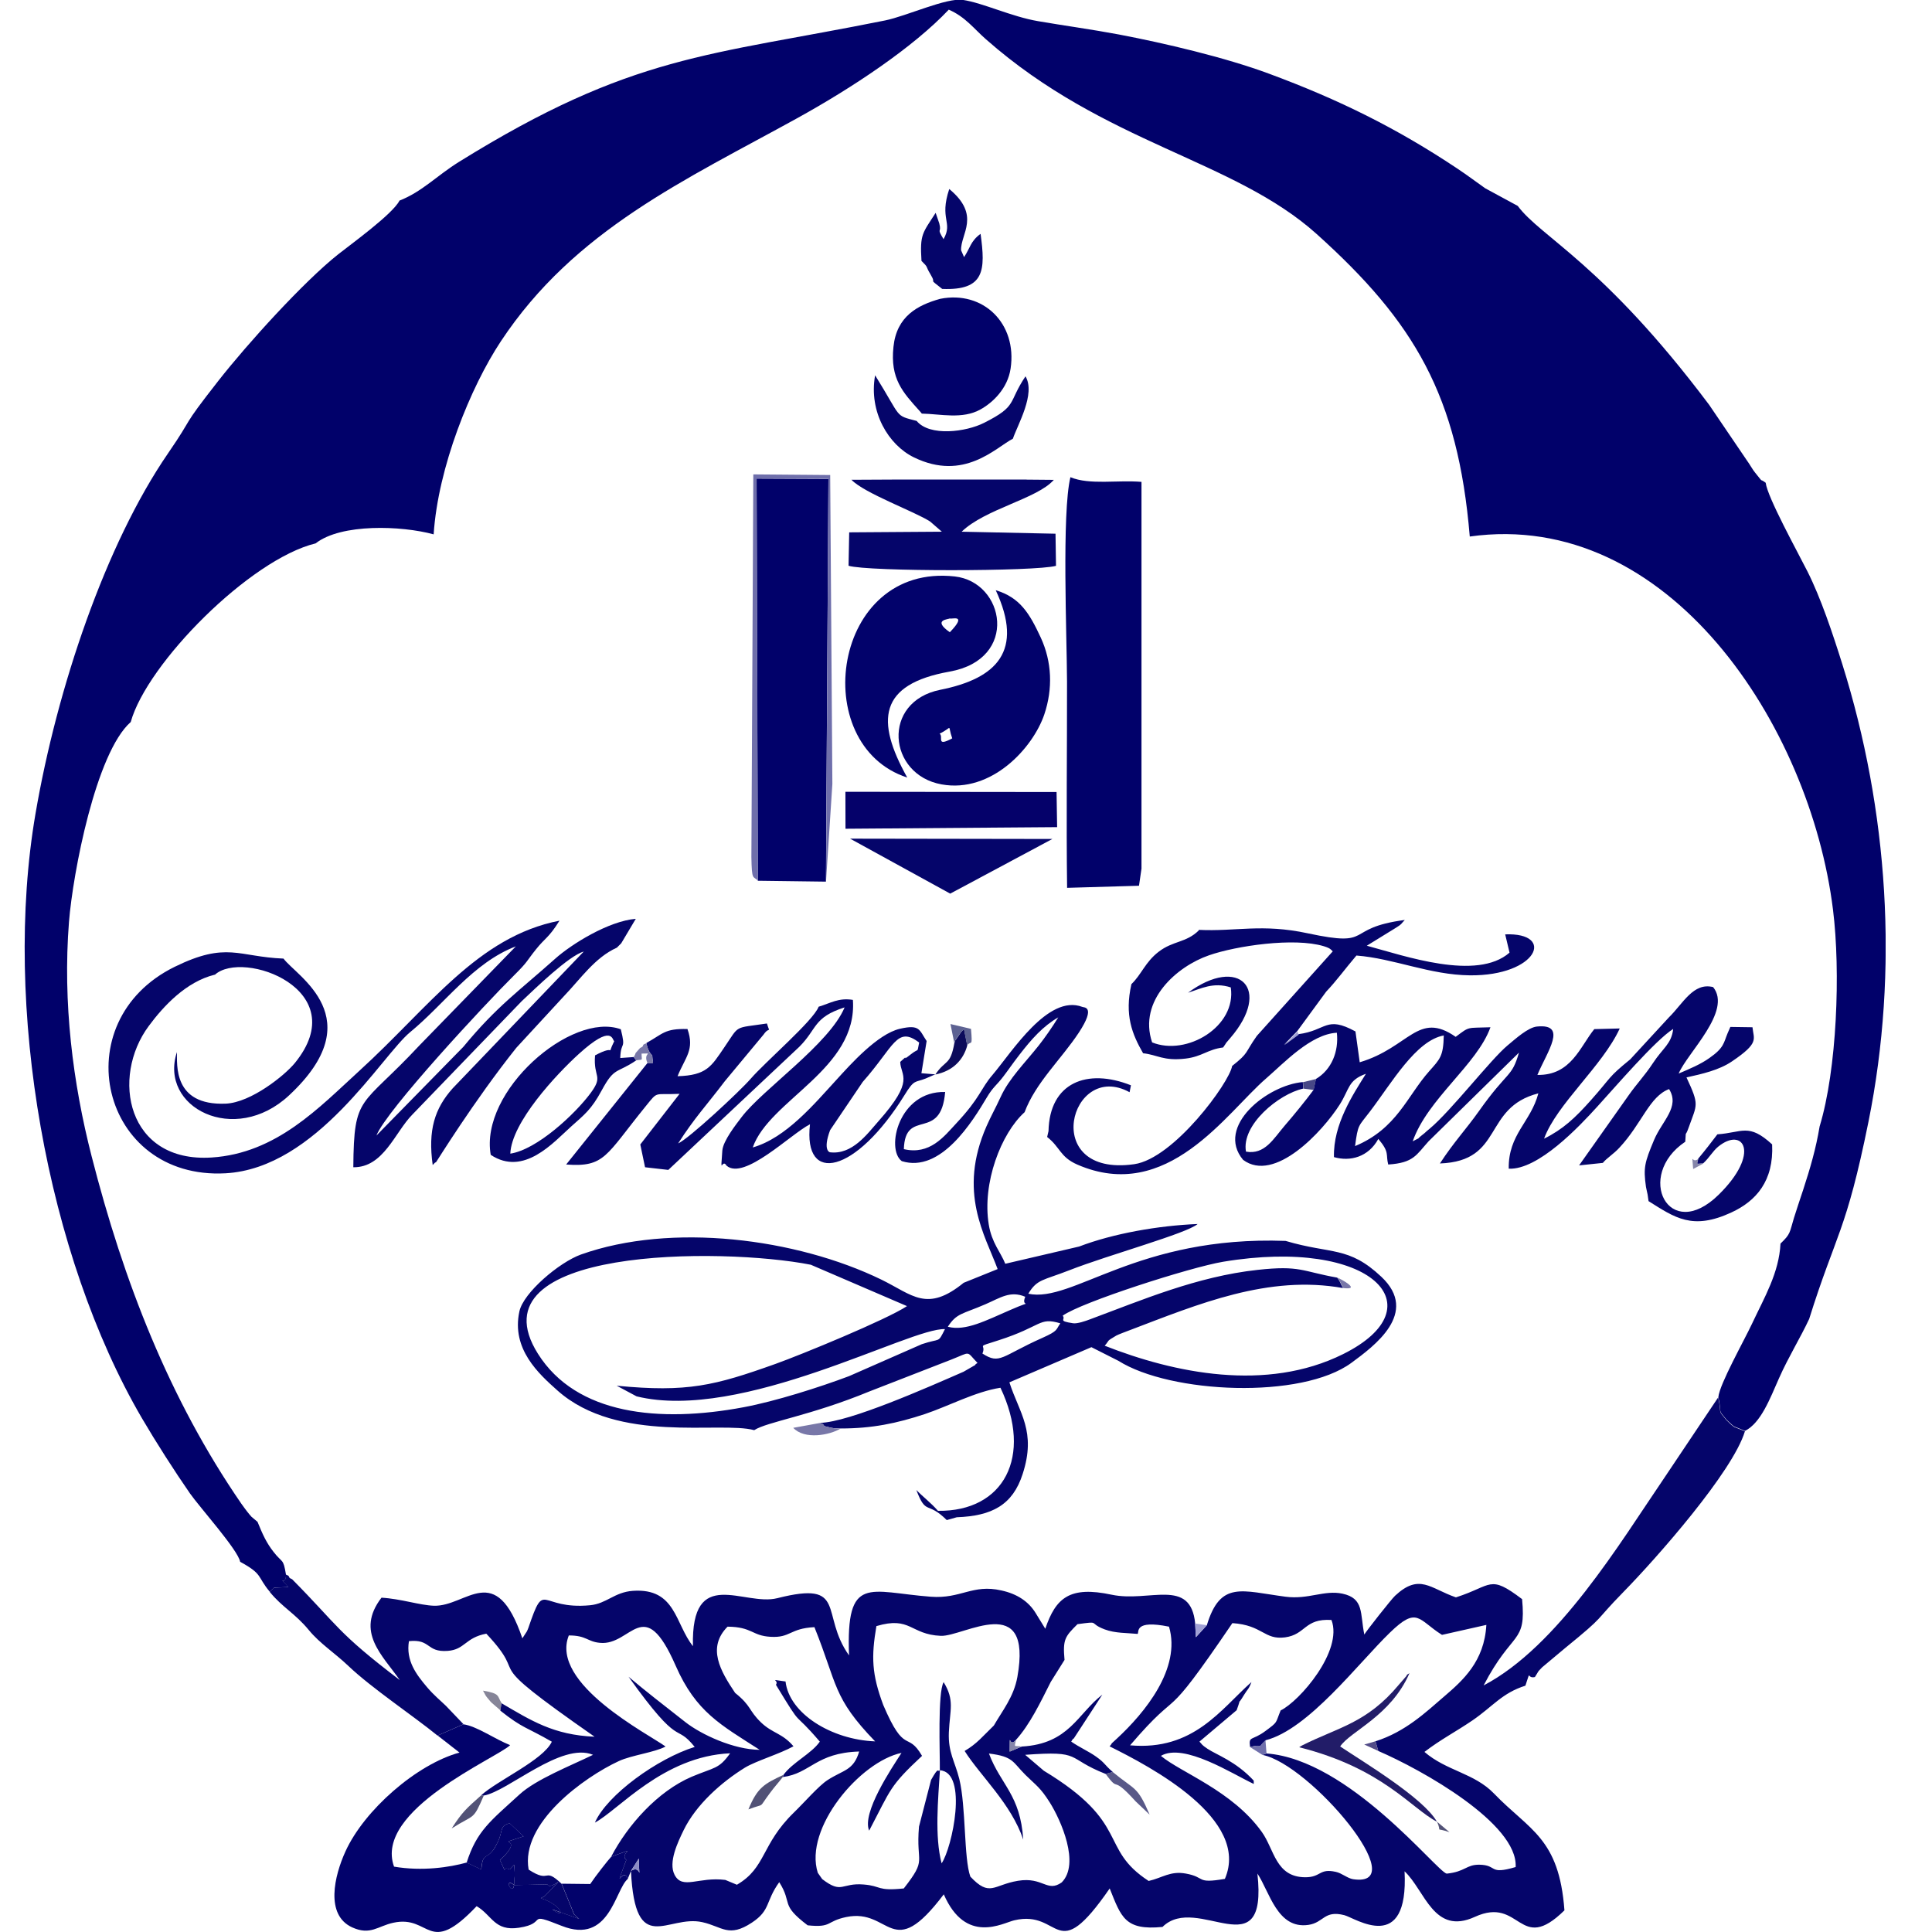<svg width="24" height="24" viewBox="0 0 24 24" fill="none" xmlns="http://www.w3.org/2000/svg">
<g clip-path="url(#clip0_1134_12753)">
<path fill-rule="evenodd" clip-rule="evenodd" d="M4.961 2.495C4.874 2.663 4.347 3.043 4.2 3.16C3.773 3.499 3.075 4.268 2.713 4.73C2.225 5.353 2.429 5.135 2.087 5.632C1.315 6.755 0.709 8.543 0.441 10.108C0.031 12.495 0.582 15.597 1.764 17.619C1.935 17.911 2.171 18.28 2.36 18.552C2.478 18.721 2.96 19.258 2.983 19.401C3.271 19.558 3.19 19.581 3.351 19.773L3.406 19.723C3.419 19.721 3.581 19.715 3.584 19.715C3.432 19.553 3.56 19.715 3.552 19.558C3.518 19.352 3.51 19.423 3.398 19.278C3.309 19.164 3.264 19.064 3.199 18.905L3.124 18.842C3.117 18.835 3.106 18.821 3.099 18.813C3.062 18.769 3.028 18.721 2.997 18.678C2.1 17.375 1.534 15.912 1.138 14.363C0.905 13.455 0.778 12.456 0.857 11.451C0.905 10.848 1.19 9.352 1.624 8.969C1.826 8.241 3.104 6.949 3.921 6.75C4.238 6.501 4.989 6.529 5.387 6.638C5.441 5.806 5.844 4.811 6.221 4.241C7.138 2.854 8.515 2.235 9.909 1.465C10.584 1.092 11.341 0.591 11.786 0.12C11.992 0.209 12.099 0.358 12.249 0.489C13.725 1.79 15.324 1.979 16.357 2.908C17.57 3.999 18.112 4.913 18.258 6.665C20.726 6.319 22.486 9.01 22.77 11.299C22.866 12.067 22.819 13.288 22.604 13.993C22.558 14.27 22.488 14.509 22.399 14.782C22.355 14.915 22.321 15.015 22.285 15.13C22.229 15.314 22.246 15.326 22.118 15.448C22.1 15.812 21.918 16.116 21.767 16.438C21.663 16.66 21.362 17.192 21.346 17.355C21.395 17.587 21.329 17.491 21.449 17.638L21.514 17.698C21.521 17.705 21.536 17.716 21.544 17.721L21.677 17.775C21.874 17.676 21.985 17.38 22.1 17.12C22.218 16.854 22.365 16.619 22.474 16.385C22.808 15.318 22.932 15.313 23.211 13.934C23.591 12.05 23.454 10.062 22.887 8.254C22.767 7.872 22.619 7.428 22.453 7.099C22.333 6.86 21.956 6.179 21.934 5.997C21.843 5.929 21.925 6.023 21.8 5.868C21.77 5.83 21.761 5.809 21.73 5.763L21.231 5.028C19.913 3.273 19.144 2.949 18.854 2.558L18.45 2.339C18.331 2.256 18.236 2.182 18.105 2.095C17.353 1.593 16.631 1.236 15.763 0.915C15.219 0.713 14.461 0.535 13.897 0.428C13.562 0.365 13.203 0.316 12.896 0.263C12.569 0.208 12.209 0.036 11.962 -0.001C11.76 -0.032 11.261 0.2 10.995 0.254C8.794 0.697 7.858 0.672 5.7 2.012C5.424 2.184 5.244 2.382 4.96 2.493L4.961 2.495Z" fill="#01016A"/>
<path fill-rule="evenodd" clip-rule="evenodd" d="M7.838 23.241L7.936 23.087C7.938 23.432 7.979 23.15 7.838 23.241ZM11.676 21.991C12.029 22.016 11.829 22.954 11.697 23.147C11.609 22.811 11.654 22.357 11.676 21.991ZM12.346 21.435C12.211 21.565 12.137 21.661 11.983 21.751C12.176 22.058 12.562 22.407 12.711 22.852C12.675 22.292 12.432 22.175 12.285 21.783C12.593 21.82 12.579 21.891 12.739 22.049C12.872 22.18 12.922 22.203 13.041 22.391C13.18 22.613 13.419 23.152 13.189 23.384C13.006 23.513 12.959 23.312 12.645 23.364C12.341 23.414 12.297 23.571 12.054 23.312C11.972 23.086 12.001 22.444 11.917 22.1C11.861 21.877 11.777 21.77 11.787 21.52C11.8 21.235 11.861 21.123 11.722 20.896C11.647 21.027 11.677 21.772 11.675 21.991C11.642 22.02 11.668 21.931 11.566 22.111L11.416 22.691C11.375 23.169 11.524 23.078 11.227 23.459C10.89 23.494 10.954 23.428 10.73 23.41C10.448 23.386 10.464 23.534 10.214 23.343L10.159 23.265C9.983 22.712 10.685 21.882 11.199 21.775C11.075 21.967 10.703 22.52 10.797 22.741C11.071 22.219 11.048 22.191 11.454 21.812C11.269 21.494 11.243 21.815 10.972 21.18C10.829 20.797 10.822 20.583 10.887 20.2C11.314 20.073 11.306 20.305 11.687 20.321C11.968 20.333 12.832 19.754 12.638 20.833C12.593 21.081 12.451 21.252 12.346 21.435ZM13.735 22.037L13.824 22.013C13.714 21.918 13.731 21.903 13.614 21.82C13.524 21.756 13.413 21.708 13.307 21.635C13.316 21.623 13.332 21.589 13.337 21.599L13.694 21.051C13.386 21.289 13.281 21.663 12.694 21.696L12.543 21.759C12.548 21.468 12.527 21.729 12.62 21.614C12.793 21.424 12.925 21.147 13.053 20.893L13.224 20.62C13.201 20.365 13.229 20.331 13.385 20.176C13.682 20.136 13.509 20.16 13.723 20.241C13.853 20.29 14.002 20.284 14.132 20.297C14.153 20.276 14.084 20.118 14.522 20.207C14.675 20.726 14.22 21.278 13.875 21.597C13.747 21.716 13.851 21.615 13.784 21.694C14.296 21.948 15.535 22.598 15.216 23.34C14.847 23.403 14.986 23.32 14.73 23.274C14.537 23.239 14.44 23.327 14.269 23.366C13.645 22.959 14.054 22.654 12.967 21.997L12.735 21.799C13.459 21.745 13.229 21.838 13.736 22.037H13.735ZM9.757 20.888C9.53 20.857 9.683 20.864 9.639 20.929C9.995 21.516 9.822 21.212 10.184 21.635C10.082 21.784 9.844 21.893 9.732 22.049L9.725 22.075C10.069 22.031 10.134 21.774 10.673 21.758C10.603 21.996 10.477 21.985 10.28 22.113C10.168 22.186 9.996 22.386 9.861 22.517C9.453 22.914 9.519 23.201 9.154 23.413L9.01 23.353C8.677 23.311 8.478 23.479 8.38 23.29C8.299 23.134 8.421 22.883 8.492 22.736C8.646 22.419 8.961 22.139 9.256 21.957C9.392 21.875 9.688 21.787 9.857 21.693C9.717 21.528 9.598 21.535 9.453 21.396C9.297 21.245 9.337 21.194 9.132 21.03C8.949 20.757 8.78 20.468 9.038 20.207C9.346 20.21 9.339 20.32 9.572 20.333C9.822 20.348 9.807 20.229 10.117 20.213C10.405 20.928 10.342 21.085 10.871 21.632C10.327 21.611 9.803 21.285 9.758 20.887L9.757 20.888ZM15.908 21.249C15.841 21.412 15.879 21.385 15.72 21.503C15.55 21.63 15.509 21.558 15.529 21.702C15.74 21.651 15.584 21.753 15.722 21.618C16.254 21.483 16.874 20.66 17.267 20.28C17.609 19.948 17.617 20.123 17.913 20.309L18.464 20.185C18.439 20.64 18.171 20.876 17.939 21.075C17.712 21.27 17.46 21.512 17.087 21.631L17.121 21.751C17.662 21.984 18.858 22.653 18.828 23.193C18.485 23.294 18.608 23.168 18.378 23.164C18.212 23.162 18.205 23.251 17.971 23.275C17.846 23.247 16.761 21.86 15.734 21.782L15.682 21.8C16.27 21.913 17.576 23.459 16.808 23.344C16.739 23.333 16.667 23.268 16.594 23.253C16.384 23.206 16.414 23.321 16.213 23.32C15.845 23.317 15.831 22.974 15.674 22.756C15.308 22.245 14.672 22.021 14.421 21.812C14.708 21.645 15.313 22.039 15.575 22.161L15.574 22.119C15.35 21.878 15.114 21.8 15 21.724C14.922 21.672 14.937 21.672 14.9 21.635L15.362 21.245C15.438 21.036 15.349 21.229 15.453 21.056C15.5 20.978 15.511 20.99 15.546 20.895C15.165 21.233 14.827 21.751 14.038 21.681C14.716 20.89 14.393 21.511 15.309 20.163C15.686 20.188 15.703 20.374 15.963 20.34C16.225 20.304 16.201 20.103 16.54 20.124C16.686 20.508 16.143 21.134 15.908 21.248V21.249ZM14.992 20.189L14.856 20.338L14.847 20.168C14.79 19.593 14.277 19.909 13.809 19.81C13.289 19.699 13.115 19.848 12.985 20.233L12.864 20.036C12.776 19.894 12.636 19.8 12.439 19.757C12.079 19.675 11.938 19.864 11.561 19.835C10.793 19.777 10.509 19.552 10.547 20.564C10.181 20.05 10.537 19.63 9.657 19.853C9.24 19.959 8.583 19.438 8.608 20.449C8.385 20.172 8.397 19.725 7.862 19.762C7.632 19.778 7.537 19.921 7.33 19.941C6.691 20.001 6.773 19.61 6.565 20.218C6.56 20.233 6.551 20.254 6.545 20.266L6.489 20.352C6.155 19.371 5.796 19.96 5.39 19.947C5.213 19.941 4.981 19.861 4.739 19.847C4.411 20.274 4.753 20.563 4.966 20.87C4.18 20.272 4.207 20.202 3.63 19.619C3.622 19.611 3.597 19.61 3.591 19.589C3.585 19.567 3.565 19.569 3.55 19.559C3.558 19.716 3.43 19.553 3.582 19.716C3.58 19.716 3.417 19.721 3.404 19.724L3.35 19.774C3.506 19.967 3.664 20.04 3.837 20.25C3.973 20.416 4.158 20.533 4.33 20.697C4.618 20.971 5.129 21.311 5.435 21.56L5.758 21.419L5.54 21.191C5.474 21.127 5.39 21.059 5.306 20.96C5.171 20.801 5.04 20.629 5.08 20.387C5.356 20.358 5.292 20.527 5.561 20.508C5.777 20.492 5.777 20.344 6.041 20.294C6.625 20.917 5.867 20.515 7.386 21.574C6.876 21.553 6.596 21.372 6.228 21.157L6.215 21.25C6.496 21.474 6.539 21.453 6.855 21.636C6.749 21.865 6.181 22.115 5.972 22.306L6.009 22.305C6.306 22.257 6.974 21.634 7.367 21.799C7.09 21.934 6.659 22.103 6.454 22.291C6.095 22.62 5.923 22.742 5.797 23.138L5.978 23.224C5.998 23.003 6.037 23.116 6.142 22.961L6.181 22.888C6.255 22.74 6.198 22.684 6.331 22.65L6.504 22.812C6.136 22.931 6.454 22.819 6.306 23.006C6.298 23.016 6.285 23.031 6.278 23.04C6.27 23.049 6.253 23.066 6.245 23.073C6.237 23.081 6.222 23.094 6.21 23.106C6.317 23.327 6.218 23.169 6.331 23.224L6.387 23.165C6.401 23.325 6.388 23.319 6.388 23.37C6.389 23.61 6.233 23.299 6.389 23.418L6.8 23.409C6.837 23.502 7.108 23.201 6.767 23.553C6.759 23.561 6.733 23.57 6.717 23.58C7.007 23.677 7.021 23.855 6.86 23.719L7.193 23.838C7.185 23.829 7.139 23.789 7.131 23.78L6.976 23.401C6.746 23.183 6.847 23.407 6.567 23.225C6.462 22.646 7.259 22.075 7.687 21.877C7.846 21.803 8.131 21.77 8.268 21.696C8.064 21.546 6.826 20.917 7.066 20.316C7.288 20.316 7.293 20.393 7.453 20.408C7.846 20.447 7.995 19.782 8.393 20.691C8.646 21.269 8.955 21.427 9.437 21.737C9.117 21.735 8.713 21.549 8.513 21.392C8.237 21.175 8.022 21.01 7.808 20.829C8.467 21.751 8.377 21.388 8.63 21.701C8.168 21.845 7.541 22.296 7.39 22.641C7.682 22.487 8.237 21.817 9.07 21.78C8.928 21.979 8.881 21.95 8.591 22.072C8.17 22.253 7.798 22.67 7.592 23.065C7.973 22.929 7.679 23.016 7.78 23.105C7.613 23.557 7.739 23.168 7.798 23.34L7.838 23.242C7.891 24.323 8.291 23.78 8.725 23.878C8.973 23.933 9.051 24.075 9.341 23.883C9.575 23.728 9.505 23.625 9.68 23.381C9.851 23.652 9.684 23.652 10.033 23.917C10.34 23.949 10.258 23.867 10.513 23.814C11.068 23.699 11.069 24.4 11.724 23.532C11.997 24.161 12.456 23.888 12.599 23.855C13.191 23.714 13.1 24.451 13.785 23.459C13.928 23.816 13.974 23.983 14.441 23.937C14.874 23.509 15.753 24.483 15.62 23.274C15.772 23.502 15.867 23.966 16.252 23.912C16.447 23.884 16.446 23.726 16.7 23.791C16.834 23.825 17.501 24.291 17.448 23.246C17.703 23.485 17.81 24.046 18.321 23.812C18.896 23.549 18.867 24.288 19.434 23.731C19.368 22.83 18.999 22.737 18.559 22.28C18.313 22.025 17.97 22 17.695 21.763C17.9 21.606 18.084 21.513 18.292 21.371C18.545 21.198 18.658 21.032 18.949 20.94C19.024 20.72 18.958 20.858 19.067 20.833C19.13 20.736 19.084 20.789 19.158 20.711L19.447 20.469C19.964 20.048 19.784 20.167 20.166 19.777C20.58 19.354 21.525 18.283 21.676 17.78L21.542 17.726C21.534 17.72 21.52 17.71 21.512 17.703L21.447 17.642C21.328 17.495 21.394 17.592 21.344 17.359L20.679 18.352C20.122 19.169 19.356 20.451 18.43 20.937C18.789 20.246 18.961 20.431 18.908 19.865C18.496 19.553 18.543 19.697 18.086 19.843C17.766 19.733 17.634 19.54 17.33 19.823C17.285 19.864 16.965 20.271 16.948 20.305C16.894 20.042 16.947 19.855 16.676 19.797C16.45 19.749 16.254 19.872 15.97 19.835C15.424 19.764 15.16 19.631 14.991 20.192L14.992 20.189Z" fill="#05056A"/>
<path fill-rule="evenodd" clip-rule="evenodd" d="M12.204 16.814C12.258 16.687 12.102 16.746 12.403 16.65C12.949 16.475 12.903 16.358 13.172 16.439C13.114 16.519 13.151 16.529 12.95 16.619C12.441 16.845 12.422 16.956 12.204 16.814ZM11.738 16.512C11.646 16.693 11.692 16.617 11.451 16.698L10.547 17.095C10.183 17.232 9.634 17.407 9.238 17.481C8.19 17.678 7.16 17.576 6.682 16.816C5.846 15.488 8.964 15.493 10.072 15.711L11.267 16.225C11.014 16.393 9.947 16.831 9.636 16.942C8.877 17.213 8.54 17.299 7.661 17.214L7.908 17.346C9.214 17.667 11.309 16.488 11.738 16.511V16.512ZM11.775 16.48C11.885 16.311 11.954 16.326 12.241 16.202C12.428 16.121 12.55 16.03 12.736 16.109C12.671 16.264 12.88 16.128 12.55 16.273C12.251 16.402 11.996 16.539 11.777 16.482L11.775 16.48ZM16.685 16.001C16.643 15.933 16.656 15.928 16.611 15.871C16.174 15.794 16.154 15.716 15.621 15.775C14.868 15.857 14.183 16.151 13.541 16.389C13.488 16.409 13.385 16.446 13.33 16.438C13.131 16.408 13.245 16.395 13.201 16.344C13.429 16.178 14.786 15.742 15.194 15.674C17.044 15.366 17.864 16.235 16.685 16.821C15.731 17.296 14.586 17.057 13.723 16.717C13.792 16.639 13.731 16.672 13.867 16.591C13.887 16.579 14.013 16.532 14.037 16.523C14.889 16.199 15.755 15.834 16.685 16.001ZM11.974 15.933C11.514 16.309 11.336 16.085 10.949 15.896C9.889 15.381 8.338 15.185 7.217 15.584C6.947 15.681 6.501 16.059 6.452 16.291C6.351 16.758 6.691 17.065 6.927 17.275C7.678 17.941 8.946 17.651 9.369 17.766C9.532 17.661 10.062 17.589 10.8 17.285L11.818 16.889C12.07 16.79 11.997 16.779 12.143 16.931C12.133 16.94 12.118 16.942 12.114 16.957L11.97 17.04C11.535 17.23 10.547 17.669 10.188 17.675C10.203 17.684 10.221 17.683 10.23 17.702C10.24 17.721 10.263 17.72 10.275 17.724C10.358 17.744 10.352 17.743 10.444 17.745C10.833 17.745 11.138 17.682 11.489 17.566C11.782 17.468 12.115 17.288 12.428 17.239C12.834 18.093 12.47 18.779 11.652 18.768C11.556 18.66 11.466 18.595 11.383 18.509C11.506 18.833 11.515 18.639 11.761 18.883L11.885 18.848C12.321 18.832 12.58 18.697 12.704 18.31C12.876 17.781 12.664 17.558 12.539 17.172L13.558 16.735L13.894 16.905C14.54 17.312 16.169 17.387 16.79 16.928C17.066 16.724 17.637 16.31 17.16 15.861C16.751 15.476 16.54 15.584 15.97 15.415C14.123 15.348 13.326 16.19 12.774 16.071C12.884 15.888 12.956 15.908 13.285 15.779C13.776 15.587 14.748 15.321 14.877 15.205C14.388 15.225 13.829 15.323 13.405 15.485L12.488 15.699C12.43 15.554 12.32 15.44 12.283 15.213C12.198 14.697 12.436 14.079 12.728 13.816C12.864 13.451 13.183 13.158 13.4 12.83C13.624 12.49 13.457 12.518 13.445 12.508C13.019 12.346 12.57 13.07 12.33 13.352C12.178 13.529 12.182 13.631 11.877 13.957C11.726 14.119 11.551 14.35 11.228 14.275C11.244 13.755 11.689 14.193 11.741 13.565C11.162 13.55 11.001 14.276 11.202 14.424C11.688 14.576 12.083 13.928 12.258 13.634C12.338 13.499 12.375 13.489 12.465 13.371C12.538 13.275 12.57 13.224 12.665 13.101C12.814 12.909 12.952 12.751 13.146 12.638C13.072 12.759 12.982 12.888 12.904 12.987C12.733 13.203 12.534 13.398 12.43 13.628C12.358 13.784 12.313 13.858 12.255 13.99C11.894 14.812 12.238 15.345 12.393 15.765L11.972 15.935L11.974 15.933Z" fill="#05056A"/>
<path fill-rule="evenodd" clip-rule="evenodd" d="M16.833 14.238C16.87 13.959 16.874 13.998 17.02 13.805C17.287 13.454 17.589 12.925 17.935 12.863C17.93 13.121 17.889 13.155 17.754 13.307C17.479 13.616 17.353 14.021 16.831 14.238H16.833ZM14.893 11.557C14.733 11.714 14.573 11.684 14.392 11.824C14.226 11.952 14.179 12.107 14.055 12.225C13.967 12.611 14.064 12.847 14.2 13.084C14.377 13.102 14.45 13.183 14.729 13.15C14.935 13.125 15.001 13.036 15.194 13.012C15.268 12.908 15.185 13.01 15.282 12.896C15.808 12.287 15.392 11.865 14.758 12.332C14.92 12.281 15.072 12.196 15.289 12.266C15.363 12.751 14.742 13.123 14.312 12.949C14.136 12.428 14.618 12.005 15.019 11.867C15.358 11.749 16.077 11.643 16.444 11.754C16.535 11.782 16.533 11.799 16.556 11.818L15.613 12.868C15.456 13.09 15.52 13.072 15.306 13.242C15.272 13.45 14.581 14.392 14.09 14.462C12.907 14.63 13.295 13.163 14.032 13.568L14.049 13.482C13.505 13.266 13.038 13.447 13.025 14.051L13.008 14.124C13.172 14.252 13.166 14.372 13.383 14.467C14.503 14.954 15.236 13.821 15.728 13.397C15.951 13.204 16.283 12.846 16.607 12.829C16.632 13.061 16.543 13.287 16.346 13.404L16.317 13.54C16.226 13.663 16.069 13.857 15.96 13.982C15.818 14.148 15.711 14.347 15.478 14.306C15.418 13.975 15.884 13.59 16.189 13.523L16.184 13.442C15.745 13.479 15.095 13.992 15.442 14.408C15.834 14.701 16.431 14.054 16.642 13.722C16.765 13.529 16.743 13.419 16.968 13.339C16.81 13.593 16.56 13.965 16.571 14.374C16.771 14.432 16.998 14.375 17.122 14.148C17.266 14.318 17.212 14.339 17.245 14.466C17.562 14.446 17.594 14.346 17.746 14.178L18.869 13.076C18.779 13.392 18.732 13.293 18.371 13.804C18.211 14.03 18.064 14.182 17.887 14.453C18.688 14.424 18.413 13.761 19.11 13.582C19.016 13.94 18.735 14.091 18.742 14.518C19.109 14.535 19.619 13.993 19.842 13.747C20.051 13.519 20.565 12.919 20.785 12.782C20.763 12.97 20.659 13.015 20.533 13.207C20.43 13.364 20.334 13.46 20.231 13.607L19.616 14.477L19.911 14.446C19.957 14.388 20.046 14.335 20.117 14.257C20.397 13.957 20.49 13.62 20.734 13.529C20.872 13.752 20.647 13.923 20.547 14.162C20.43 14.441 20.413 14.505 20.447 14.745C20.45 14.765 20.465 14.824 20.467 14.838L20.479 14.921C20.807 15.127 21.024 15.286 21.509 15.061C21.814 14.92 22.036 14.671 22.014 14.216C21.721 13.947 21.643 14.07 21.334 14.091L21.218 14.242C21.165 14.308 21.148 14.331 21.096 14.393C21.078 14.478 21.065 14.453 21.156 14.453C21.24 14.375 21.272 14.305 21.343 14.245C21.657 13.989 21.876 14.326 21.349 14.842C20.729 15.45 20.306 14.604 20.935 14.183C20.948 14.013 20.927 14.15 20.979 14.002C21.081 13.714 21.113 13.733 20.95 13.384C21.143 13.341 21.353 13.295 21.515 13.185C21.859 12.953 21.785 12.912 21.77 12.761L21.495 12.757C21.489 12.769 21.482 12.788 21.478 12.796C21.474 12.804 21.466 12.825 21.461 12.835C21.411 12.954 21.42 13.014 21.235 13.143C21.123 13.223 20.988 13.278 20.853 13.336C20.959 13.081 21.521 12.558 21.281 12.262C21.034 12.2 20.907 12.468 20.73 12.64L20.252 13.159C19.964 13.394 20.03 13.367 19.762 13.668C19.567 13.887 19.416 14.029 19.181 14.145C19.336 13.718 19.908 13.241 20.121 12.776L19.805 12.784C19.628 13.001 19.518 13.361 19.098 13.353C19.221 13.061 19.479 12.714 19.093 12.752C18.982 12.763 18.828 12.903 18.727 12.987C18.52 13.159 18.026 13.799 17.761 14.02C17.692 14.076 17.72 14.059 17.665 14.101C17.57 14.177 17.679 14.108 17.549 14.178C17.735 13.648 18.349 13.225 18.515 12.761C18.214 12.773 18.264 12.745 18.083 12.88C17.614 12.553 17.508 13.012 16.891 13.196L16.838 12.813C16.468 12.612 16.484 12.801 16.128 12.847L15.95 12.979L16.115 12.809L16.474 12.319C16.604 12.182 16.704 12.042 16.85 11.87C17.315 11.906 17.761 12.111 18.26 12.116C19.099 12.124 19.328 11.582 18.698 11.607L18.752 11.834C18.345 12.19 17.449 11.874 16.979 11.748L17.336 11.528C17.424 11.473 17.394 11.486 17.451 11.428C16.678 11.53 17.087 11.774 16.246 11.594C15.675 11.471 15.352 11.574 14.889 11.551L14.893 11.557Z" fill="#05056A"/>
<path fill-rule="evenodd" clip-rule="evenodd" d="M2.669 12.109C3.015 11.792 4.405 12.294 3.663 13.205C3.538 13.358 3.118 13.697 2.803 13.71C2.144 13.736 2.202 13.218 2.198 13.069C1.971 13.755 2.912 14.24 3.591 13.607C4.623 12.645 3.68 12.126 3.522 11.908C2.958 11.886 2.819 11.692 2.17 12.01C0.787 12.69 1.251 14.66 2.801 14.575C3.937 14.513 4.745 13.107 5.097 12.82C5.522 12.471 5.876 11.959 6.408 11.756L5.208 12.989C4.483 13.767 4.396 13.584 4.389 14.5C4.765 14.505 4.906 14.064 5.123 13.845L6.48 12.438C6.651 12.277 7.066 11.873 7.252 11.82L5.623 13.52C5.399 13.771 5.315 14.039 5.375 14.472C5.389 14.462 5.408 14.431 5.414 14.441C5.415 14.445 5.88 13.685 6.414 13.016L7.005 12.375C7.216 12.155 7.39 11.895 7.663 11.772L7.717 11.718L7.898 11.414C7.563 11.441 7.1 11.727 6.895 11.911C6.443 12.315 6.175 12.496 5.755 13.005L4.676 14.106C4.799 13.793 6.028 12.47 6.39 12.112C6.56 11.944 6.54 11.94 6.659 11.792C6.775 11.647 6.817 11.651 6.95 11.437C5.931 11.636 5.337 12.507 4.465 13.301C3.963 13.759 3.435 14.327 2.628 14.379C1.578 14.446 1.373 13.383 1.849 12.744C2.03 12.499 2.312 12.195 2.667 12.108L2.669 12.109Z" fill="#05056A"/>
<path fill-rule="evenodd" clip-rule="evenodd" d="M13.257 11.029L14.149 11.003L14.18 10.79V5.986C13.881 5.961 13.536 6.027 13.297 5.928C13.189 6.374 13.253 7.908 13.255 8.469C13.256 9.322 13.245 10.18 13.256 11.031L13.257 11.029Z" fill="#01016A"/>
<path fill-rule="evenodd" clip-rule="evenodd" d="M9.414 10.941L10.26 10.952L10.291 5.949L9.398 5.945L9.414 10.941Z" fill="#01016A"/>
<path fill-rule="evenodd" clip-rule="evenodd" d="M10.31 14.314C10.31 14.314 10.216 14.296 10.312 14.039L10.717 13.44C11.107 13.001 11.14 12.739 11.418 12.951C11.387 13.094 11.426 13.008 11.311 13.1C11.175 13.209 11.317 13.067 11.183 13.191C11.187 13.369 11.373 13.41 10.911 13.93C10.774 14.085 10.587 14.348 10.31 14.314ZM10.169 12.507C10.102 12.681 9.51 13.188 9.326 13.4C9.189 13.558 8.552 14.15 8.424 14.204C8.628 13.885 8.78 13.727 9.004 13.431L9.486 12.851C9.562 12.742 9.569 12.852 9.527 12.714C9.106 12.777 9.193 12.725 8.996 13.013C8.837 13.246 8.779 13.359 8.417 13.369C8.513 13.131 8.631 13.043 8.54 12.783C8.254 12.775 8.235 12.844 8.03 12.956C8.032 12.963 8.043 13.058 8.102 13.11C8.108 13.225 8.141 13.205 8.043 13.205L7.033 14.466C7.516 14.501 7.52 14.359 8.022 13.741C8.18 13.547 8.116 13.603 8.442 13.588L7.954 14.217L8.013 14.5L8.302 14.533L9.929 13.004C10.154 12.779 10.101 12.639 10.492 12.514C10.303 12.968 9.477 13.53 9.214 13.875C9.143 13.969 8.983 14.17 8.973 14.293C8.947 14.632 8.968 14.38 9.025 14.48C9.243 14.669 9.821 14.089 10.062 13.966C9.975 14.725 10.632 14.579 11.236 13.604C11.36 13.402 11.363 13.452 11.498 13.398L11.618 13.346L11.446 13.332L11.511 12.932C11.418 12.795 11.43 12.722 11.178 12.78C10.9 12.845 10.563 13.225 10.394 13.41C10.114 13.715 9.764 14.136 9.351 14.254C9.558 13.662 10.656 13.28 10.595 12.421C10.417 12.392 10.319 12.461 10.169 12.506V12.507Z" fill="#05056A"/>
<path fill-rule="evenodd" clip-rule="evenodd" d="M5.436 21.559L5.708 21.771C5.177 21.916 4.524 22.484 4.29 23.002C4.155 23.299 4.035 23.788 4.376 23.943C4.602 24.045 4.694 23.926 4.886 23.885C5.353 23.783 5.313 24.321 5.921 23.679C6.115 23.794 6.142 23.993 6.447 23.947C6.818 23.891 6.517 23.741 6.978 23.924C7.574 24.161 7.639 23.474 7.799 23.34C7.74 23.17 7.614 23.558 7.78 23.105C7.68 23.017 7.973 22.929 7.593 23.065C7.558 23.101 7.396 23.307 7.332 23.404L6.977 23.4L7.132 23.779C7.139 23.79 7.186 23.829 7.194 23.837L6.861 23.718C7.023 23.853 7.007 23.676 6.718 23.579C6.734 23.57 6.76 23.561 6.768 23.552C7.109 23.2 6.838 23.502 6.801 23.408L6.39 23.417C6.234 23.298 6.39 23.61 6.389 23.369C6.389 23.318 6.402 23.324 6.387 23.165L6.332 23.223C6.218 23.169 6.316 23.326 6.21 23.105C6.222 23.093 6.239 23.08 6.246 23.072C6.253 23.064 6.27 23.048 6.279 23.039C6.287 23.03 6.299 23.015 6.307 23.005C6.455 22.818 6.136 22.931 6.505 22.812L6.332 22.649C6.198 22.683 6.255 22.739 6.181 22.887L6.143 22.96C6.037 23.114 5.999 23.001 5.979 23.223L5.798 23.137C5.587 23.196 5.247 23.248 4.895 23.188C4.64 22.485 6.175 21.838 6.337 21.679C6.151 21.606 5.921 21.442 5.757 21.42L5.435 21.56L5.436 21.559Z" fill="#02026B"/>
<path fill-rule="evenodd" clip-rule="evenodd" d="M11.799 7.682C11.811 7.699 12.029 7.616 11.799 7.854C11.573 7.695 11.788 7.695 11.799 7.682ZM11.27 9.659C10.875 8.951 10.915 8.5 11.796 8.343C12.664 8.188 12.482 7.23 11.861 7.161C10.334 6.991 10.028 9.256 11.27 9.659Z" fill="#02026B"/>
<path fill-rule="evenodd" clip-rule="evenodd" d="M11.672 9.114C11.845 9.03 11.765 8.991 11.829 9.172C11.619 9.285 11.726 9.149 11.672 9.114ZM12.37 7.333C12.719 8.083 12.387 8.428 11.68 8.569C10.947 8.716 11.028 9.624 11.697 9.744C12.318 9.856 12.832 9.291 12.973 8.874C13.08 8.556 13.068 8.222 12.929 7.921C12.789 7.619 12.671 7.423 12.37 7.332V7.333Z" fill="#02026B"/>
<path fill-rule="evenodd" clip-rule="evenodd" d="M12.749 5.957H11.168L10.577 5.96C10.738 6.128 11.362 6.354 11.555 6.479L11.7 6.605L10.549 6.613L10.541 7.028C10.779 7.102 12.866 7.1 13.118 7.029L13.112 6.63L11.946 6.605C12.237 6.322 12.886 6.196 13.091 5.961L12.751 5.958L12.749 5.957Z" fill="#05056A"/>
<path fill-rule="evenodd" clip-rule="evenodd" d="M11.451 5.138C11.683 5.142 11.955 5.212 12.18 5.086C12.332 5.002 12.517 4.827 12.554 4.579C12.638 4.019 12.214 3.606 11.68 3.712C11.399 3.79 11.138 3.929 11.099 4.308C11.056 4.706 11.217 4.875 11.42 5.101C11.428 5.109 11.442 5.126 11.451 5.138Z" fill="#01016A"/>
<path fill-rule="evenodd" clip-rule="evenodd" d="M10.503 10.295L13.132 10.275L13.125 9.839L10.502 9.836L10.503 10.295Z" fill="#05016A"/>
<path fill-rule="evenodd" clip-rule="evenodd" d="M6.339 14.334C6.353 13.943 6.91 13.347 7.193 13.09C7.608 12.715 7.604 12.917 7.63 12.934C7.522 13.151 7.68 12.957 7.392 13.11C7.368 13.392 7.502 13.356 7.335 13.581C7.144 13.838 6.672 14.281 6.339 14.331V14.334ZM7.902 13.172L7.873 13.131L7.705 13.143C7.712 12.922 7.779 13.055 7.712 12.786C7.096 12.562 5.957 13.555 6.096 14.346C6.508 14.618 6.874 14.192 7.096 13.993C7.263 13.844 7.347 13.781 7.474 13.546C7.634 13.25 7.656 13.34 7.904 13.172H7.902Z" fill="#05056A"/>
<path fill-rule="evenodd" clip-rule="evenodd" d="M11.804 11.101L13.073 10.422L10.56 10.418L11.804 11.101Z" fill="#05056A"/>
<path fill-rule="evenodd" clip-rule="evenodd" d="M12.582 5.451C12.64 5.278 12.868 4.892 12.739 4.675C12.517 5.006 12.646 5.04 12.226 5.252C12 5.367 11.549 5.425 11.387 5.229C11.108 5.155 11.208 5.204 10.871 4.662C10.789 5.118 11.038 5.528 11.352 5.681C11.976 5.986 12.369 5.56 12.582 5.45V5.451Z" fill="#05056A"/>
<path fill-rule="evenodd" clip-rule="evenodd" d="M9.415 10.94L9.4 5.944L10.291 5.948L10.261 10.951L10.34 9.739L10.313 5.901L9.358 5.893L9.334 10.645C9.339 10.948 9.355 10.877 9.415 10.94Z" fill="#6F6FAB"/>
<path fill-rule="evenodd" clip-rule="evenodd" d="M11.446 3.24C11.541 3.334 11.488 3.29 11.559 3.408C11.645 3.55 11.513 3.437 11.704 3.589C12.235 3.611 12.243 3.355 12.181 2.905C12.056 2.995 12.051 3.083 11.976 3.194L11.939 3.109C11.931 2.905 12.19 2.677 11.792 2.348C11.665 2.728 11.842 2.757 11.721 2.971C11.628 2.817 11.702 2.905 11.668 2.775L11.623 2.644C11.459 2.899 11.426 2.909 11.447 3.24H11.446Z" fill="#05056A"/>
<path fill-rule="evenodd" clip-rule="evenodd" d="M17.85 22.63C17.682 22.334 16.938 21.889 16.648 21.695C16.777 21.503 17.275 21.32 17.509 20.785C17.496 20.796 17.477 20.797 17.471 20.82L17.378 20.927C16.981 21.405 16.624 21.457 16.18 21.68C16.169 21.685 16.152 21.696 16.139 21.705C17.174 21.965 17.53 22.464 17.85 22.63Z" fill="#221C68"/>
<path fill-rule="evenodd" clip-rule="evenodd" d="M11.856 12.954C11.806 13.242 11.745 13.159 11.619 13.348C11.837 13.305 11.968 13.166 12.016 12.986L11.975 12.779C11.964 12.796 11.943 12.814 11.936 12.824L11.877 12.912C11.873 12.902 11.861 12.938 11.857 12.954H11.856Z" fill="#0C0B5B"/>
<path fill-rule="evenodd" clip-rule="evenodd" d="M13.823 22.012L13.734 22.035C13.919 22.288 13.79 22.026 14.108 22.378L14.281 22.542C14.126 22.181 14.103 22.244 13.822 22.012H13.823Z" fill="#585888"/>
<path fill-rule="evenodd" clip-rule="evenodd" d="M9.724 22.075L9.73 22.049C9.492 22.16 9.408 22.207 9.297 22.477C9.52 22.391 9.409 22.481 9.563 22.276C9.633 22.182 9.648 22.172 9.724 22.075Z" fill="#525276"/>
<path fill-rule="evenodd" clip-rule="evenodd" d="M10.447 17.746C10.354 17.744 10.361 17.744 10.278 17.725C10.266 17.722 10.241 17.722 10.233 17.702C10.224 17.684 10.205 17.684 10.191 17.676L9.854 17.737C9.994 17.887 10.304 17.83 10.447 17.744V17.746Z" fill="#7877A8"/>
<path fill-rule="evenodd" clip-rule="evenodd" d="M6.01 22.305L5.973 22.306C5.79 22.469 5.743 22.509 5.611 22.713C5.902 22.529 5.872 22.622 6.01 22.305Z" fill="#525276"/>
<path fill-rule="evenodd" clip-rule="evenodd" d="M11.855 12.955C11.86 12.94 11.871 12.903 11.875 12.912L11.935 12.825C11.943 12.815 11.963 12.797 11.973 12.78L12.014 12.986C12.063 12.918 12.083 13.023 12.062 12.781L11.807 12.721L11.854 12.955H11.855Z" fill="#5D6292"/>
<path fill-rule="evenodd" clip-rule="evenodd" d="M7.873 13.131L7.902 13.172C7.995 13.157 7.97 13.184 7.97 13.088C8.136 13.088 7.979 13.066 8.044 13.207C8.141 13.207 8.108 13.227 8.103 13.112C8.044 13.059 8.033 12.964 8.03 12.959C8.016 12.97 7.993 12.966 7.988 12.988C7.983 13.011 7.956 13.012 7.95 13.02C7.861 13.124 7.922 13.038 7.873 13.133V13.131Z" fill="#7877A8"/>
<path fill-rule="evenodd" clip-rule="evenodd" d="M6.217 21.248L6.23 21.154C6.174 21.071 6.221 21.038 6 21.002C6.037 21.064 6.019 21.052 6.077 21.118C6.085 21.128 6.096 21.142 6.106 21.151L6.218 21.248H6.217Z" fill="#868598"/>
<path fill-rule="evenodd" clip-rule="evenodd" d="M15.527 21.702L15.682 21.8L15.733 21.781L15.72 21.617C15.583 21.752 15.739 21.65 15.527 21.702Z" fill="#6F6FAB"/>
<path fill-rule="evenodd" clip-rule="evenodd" d="M16.191 13.523L16.319 13.54L16.348 13.404L16.186 13.443L16.191 13.523Z" fill="#484887"/>
<path fill-rule="evenodd" clip-rule="evenodd" d="M14.991 20.189L14.846 20.168L14.855 20.338L14.991 20.189Z" fill="#A0A0D5"/>
<path fill-rule="evenodd" clip-rule="evenodd" d="M17.122 21.751L17.086 21.631L16.947 21.671L17.122 21.751Z" fill="#524C88"/>
<path fill-rule="evenodd" clip-rule="evenodd" d="M12.694 21.695C12.585 21.682 12.605 21.714 12.62 21.613C12.527 21.728 12.548 21.468 12.543 21.759L12.694 21.695Z" fill="#8686AA"/>
<path fill-rule="evenodd" clip-rule="evenodd" d="M16.687 16.001C16.915 16.028 16.661 15.89 16.613 15.871C16.658 15.928 16.645 15.932 16.687 16.001Z" fill="#7877A8"/>
<path fill-rule="evenodd" clip-rule="evenodd" d="M21.157 14.456C21.064 14.456 21.078 14.481 21.098 14.396C21.012 14.465 21.017 14.291 21.033 14.522L21.158 14.455L21.157 14.456Z" fill="#8686AA"/>
<path fill-rule="evenodd" clip-rule="evenodd" d="M7.838 23.241C7.981 23.15 7.938 23.434 7.936 23.088L7.838 23.241Z" fill="#8A8AC4"/>
<path fill-rule="evenodd" clip-rule="evenodd" d="M17.85 22.629C17.922 22.781 17.806 22.691 18.006 22.76L17.85 22.629Z" fill="#525276"/>
<path fill-rule="evenodd" clip-rule="evenodd" d="M16.133 12.853L16.118 12.815L15.953 12.985L16.133 12.853Z" fill="#A0A0D5"/>
</g>
<defs>
<clipPath id="clip0_1134_12753">
<rect width="23.119" height="24" fill="white" transform="translate(0.305)"/>
</clipPath>
</defs>
</svg>
